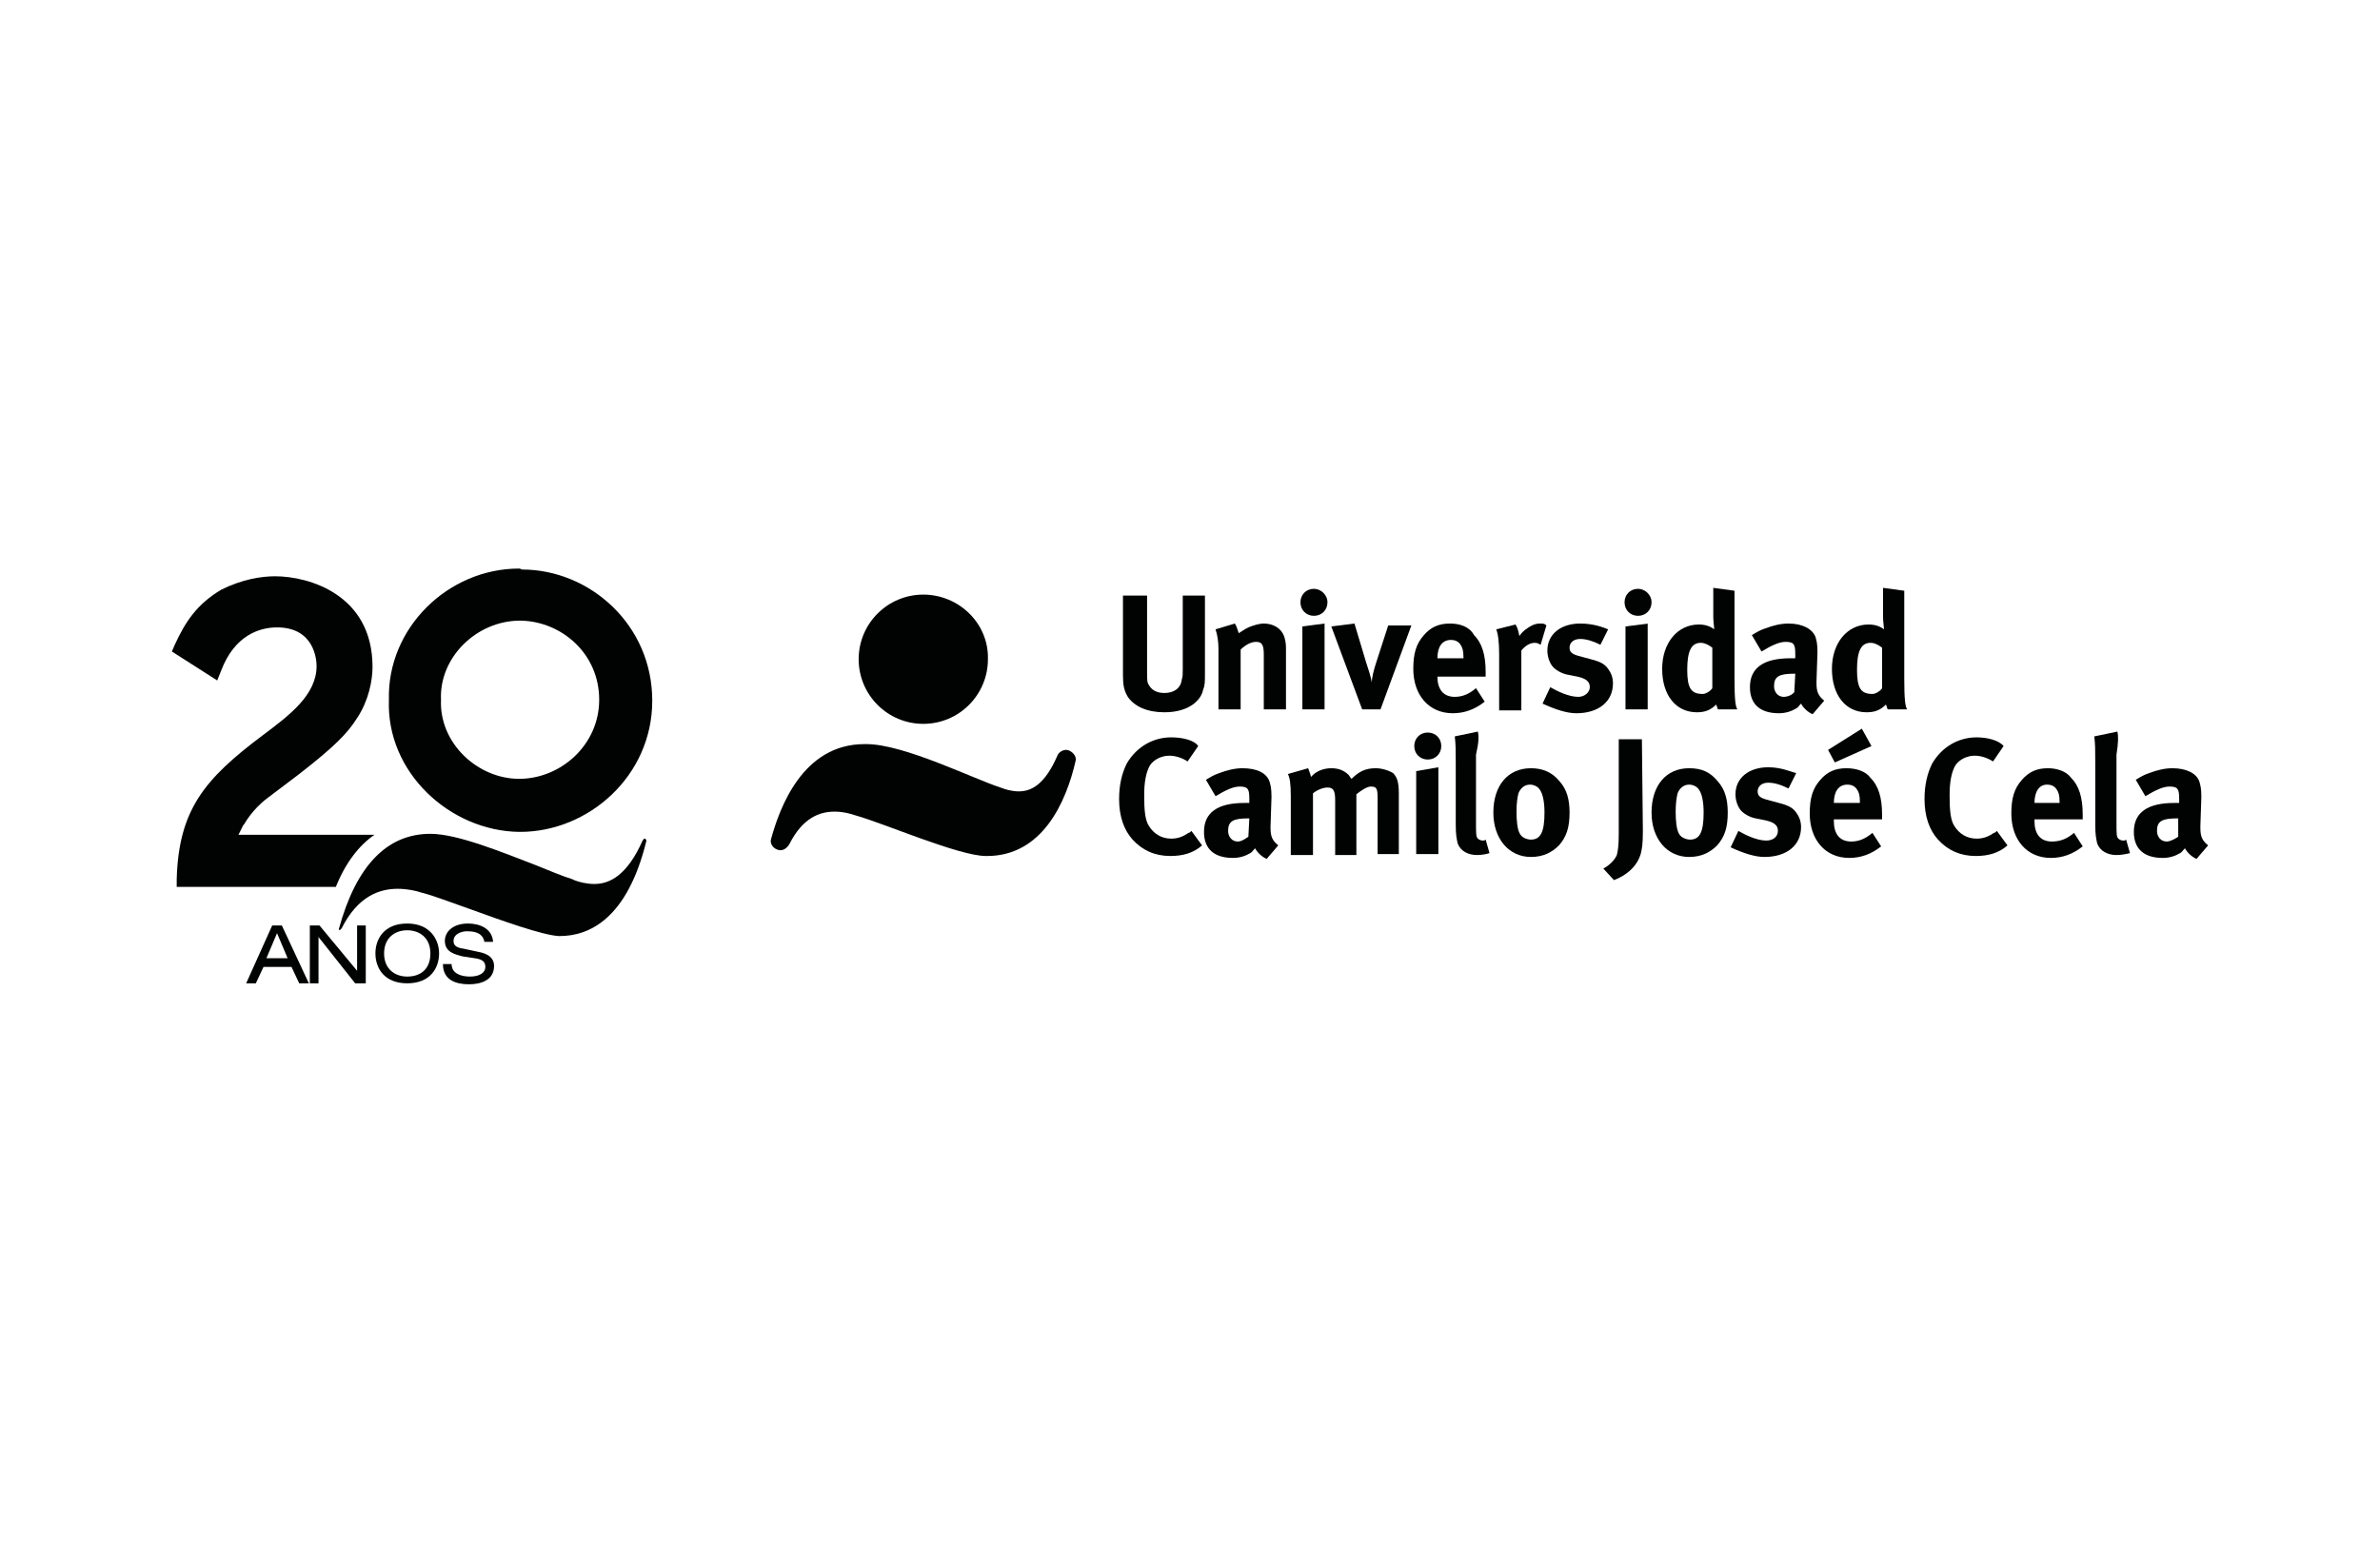 <svg width="180" height="117" viewBox="0 0 180 117" fill="none" xmlns="http://www.w3.org/2000/svg">
<path d="M91.204 45.043H89.453V50.587C89.453 51.025 89.453 51.17 89.38 51.389C89.307 52.046 88.796 52.411 88.067 52.411C87.483 52.411 87.118 52.192 86.9 51.827C86.754 51.608 86.754 51.462 86.754 50.806V45.043H84.93V51.025C84.93 51.827 85.003 52.192 85.295 52.703C85.805 53.432 86.754 53.87 88.067 53.87C89.963 53.87 90.839 52.921 90.985 52.192C91.131 51.827 91.131 51.608 91.131 50.806V45.043H91.204Z" fill="#010202"/>
<path d="M93.392 47.158L91.933 47.596C92.079 48.034 92.152 48.544 92.152 49.055V53.651H93.83V49.128C94.195 48.763 94.632 48.544 94.997 48.544C95.435 48.544 95.581 48.763 95.581 49.493V53.651H97.259V48.982C97.259 48.617 97.186 48.325 97.113 48.107C96.894 47.523 96.31 47.158 95.581 47.158C95.216 47.158 94.778 47.304 94.414 47.45C94.122 47.596 94.049 47.669 93.684 47.888C93.611 47.669 93.538 47.377 93.392 47.158Z" fill="#010202"/>
<path d="M99.374 44.532C98.791 44.532 98.353 44.97 98.353 45.553C98.353 46.137 98.791 46.575 99.374 46.575C99.958 46.575 100.396 46.137 100.396 45.553C100.396 44.97 99.885 44.532 99.374 44.532ZM100.177 47.158L98.499 47.377V53.651H100.177V47.158V47.158Z" fill="#010202"/>
<path d="M102.438 47.158L100.687 47.377L103.022 53.651H104.408L106.742 47.304H104.991L104.116 50.003C103.897 50.66 103.751 51.243 103.751 51.608C103.678 51.171 103.459 50.514 103.314 50.076L102.438 47.158Z" fill="#010202"/>
<path d="M109.66 47.158C108.785 47.158 108.201 47.45 107.691 48.034C107.107 48.69 106.888 49.42 106.888 50.587C106.888 52.557 108.055 53.943 109.879 53.943C110.755 53.943 111.557 53.651 112.287 53.067L111.63 52.046C111.119 52.484 110.609 52.703 110.025 52.703C109.15 52.703 108.712 52.119 108.712 51.171H112.36V50.806C112.36 49.493 112.068 48.617 111.484 48.034C111.119 47.377 110.39 47.158 109.66 47.158ZM108.712 49.785C108.712 48.909 109.077 48.398 109.733 48.398C110.098 48.398 110.317 48.544 110.463 48.763C110.609 48.982 110.682 49.201 110.682 49.712V49.785H108.712Z" fill="#010202"/>
<path d="M116.445 47.158C116.226 47.158 116.007 47.231 115.861 47.304C115.569 47.45 115.132 47.742 114.913 48.107C114.84 47.742 114.767 47.45 114.621 47.231L113.162 47.596C113.308 47.961 113.381 48.617 113.381 49.493V53.724H115.059V49.201C115.351 48.836 115.715 48.617 116.08 48.617C116.299 48.617 116.372 48.69 116.518 48.763L116.955 47.304C116.81 47.158 116.737 47.158 116.445 47.158Z" fill="#010202"/>
<path d="M119.509 47.158C118.05 47.158 117.028 47.961 117.028 49.201C117.028 49.639 117.174 50.076 117.393 50.368C117.612 50.66 118.123 50.952 118.56 51.025L119.29 51.171C119.946 51.316 120.238 51.535 120.238 51.973C120.238 52.338 119.874 52.703 119.363 52.703C118.633 52.703 117.758 52.265 117.247 51.973L116.664 53.213C117.612 53.651 118.487 53.943 119.217 53.943C120.895 53.943 121.989 53.067 121.989 51.681C121.989 51.243 121.843 50.879 121.624 50.587C121.405 50.295 121.187 50.076 120.311 49.857L119.509 49.639C118.925 49.493 118.706 49.347 118.706 48.982C118.706 48.617 118.998 48.325 119.509 48.325C119.946 48.325 120.457 48.471 121.041 48.763L121.624 47.596C121.26 47.45 120.53 47.158 119.509 47.158Z" fill="#010202"/>
<path d="M123.886 44.532C123.302 44.532 122.865 44.97 122.865 45.553C122.865 46.137 123.302 46.575 123.886 46.575C124.469 46.575 124.907 46.137 124.907 45.553C124.907 44.97 124.396 44.532 123.886 44.532ZM124.688 47.158L122.937 47.377V53.651H124.615V47.158H124.688Z" fill="#010202"/>
<path d="M129.576 44.459V46.648C129.576 47.012 129.649 47.45 129.649 47.596C129.357 47.377 128.992 47.231 128.482 47.231C126.877 47.231 125.71 48.617 125.71 50.587C125.71 52.557 126.731 53.87 128.336 53.87C128.919 53.87 129.357 53.724 129.795 53.286C129.868 53.432 129.868 53.578 129.941 53.651H131.4C131.254 53.432 131.181 52.921 131.181 51.316V44.678L129.576 44.459ZM128.774 52.484C127.898 52.484 127.606 52.046 127.606 50.66C127.606 49.274 127.898 48.617 128.628 48.617C128.919 48.617 129.211 48.763 129.503 48.982V52.046C129.43 52.192 129.065 52.484 128.774 52.484Z" fill="#010202"/>
<path d="M135.266 47.158C134.683 47.158 134.099 47.304 133.515 47.523C133.078 47.669 132.859 47.815 132.494 48.034L133.224 49.274C133.953 48.836 134.537 48.544 135.047 48.544C135.704 48.544 135.777 48.763 135.777 49.493V49.785C135.631 49.785 135.558 49.785 135.412 49.785C133.369 49.785 132.348 50.514 132.348 51.973C132.348 53.286 133.151 53.943 134.537 53.943C135.047 53.943 135.485 53.797 135.85 53.578C135.996 53.505 135.996 53.432 136.215 53.213C136.36 53.505 136.725 53.87 137.09 54.016L137.965 52.994C137.528 52.63 137.382 52.338 137.382 51.681V51.535L137.455 49.347C137.455 48.617 137.382 48.471 137.309 48.18C137.09 47.596 136.36 47.158 135.266 47.158ZM134.901 52.703C134.464 52.703 134.172 52.338 134.172 51.9C134.172 51.17 134.537 50.952 135.704 50.952H135.777L135.704 52.338C135.558 52.557 135.193 52.703 134.901 52.703Z" fill="#010202"/>
<path d="M142.415 44.459V46.648C142.415 47.012 142.488 47.45 142.488 47.596C142.197 47.377 141.832 47.231 141.321 47.231C139.716 47.231 138.549 48.617 138.549 50.587C138.549 52.557 139.57 53.87 141.175 53.87C141.759 53.87 142.197 53.724 142.634 53.286C142.707 53.432 142.707 53.578 142.78 53.651H144.239C144.093 53.432 144.02 52.921 144.02 51.316V44.678L142.415 44.459ZM141.613 52.484C140.738 52.484 140.446 52.046 140.446 50.66C140.446 49.274 140.738 48.617 141.467 48.617C141.759 48.617 142.051 48.763 142.342 48.982V52.046C142.27 52.192 141.905 52.484 141.613 52.484Z" fill="#010202"/>
<path d="M88.578 55.766C87.191 55.766 85.951 56.496 85.222 57.736C84.857 58.466 84.638 59.341 84.638 60.435C84.638 61.748 85.003 62.77 85.659 63.499C86.389 64.302 87.337 64.739 88.504 64.739C89.453 64.739 90.255 64.521 90.912 63.937L90.109 62.843C90.037 62.916 89.963 62.989 89.891 62.989C89.453 63.28 89.088 63.426 88.578 63.426C87.848 63.426 87.264 63.062 86.9 62.478C86.608 62.04 86.535 61.311 86.535 60.144C86.535 59.122 86.681 58.393 86.972 57.882C87.264 57.444 87.848 57.153 88.432 57.153C88.869 57.153 89.38 57.298 89.818 57.59L90.62 56.423C90.328 55.985 89.453 55.766 88.578 55.766Z" fill="#010202"/>
<path d="M93.976 58.101C93.392 58.101 92.809 58.247 92.225 58.466C91.787 58.612 91.569 58.758 91.204 58.976L91.933 60.217C92.663 59.779 93.246 59.487 93.757 59.487C94.414 59.487 94.487 59.706 94.487 60.435V60.727C94.341 60.727 94.268 60.727 94.122 60.727C92.079 60.727 91.058 61.457 91.058 62.916C91.058 64.229 91.86 64.885 93.246 64.885C93.757 64.885 94.195 64.74 94.559 64.521C94.705 64.448 94.705 64.375 94.924 64.156C95.07 64.448 95.435 64.812 95.8 64.958L96.675 63.937C96.237 63.572 96.091 63.281 96.091 62.624V62.478L96.164 60.289C96.164 59.56 96.091 59.414 96.019 59.122C95.8 58.466 95.07 58.101 93.976 58.101ZM93.611 63.645C93.173 63.645 92.882 63.281 92.882 62.843C92.882 62.113 93.246 61.894 94.414 61.894H94.487L94.414 63.281C94.195 63.426 93.903 63.645 93.611 63.645Z" fill="#010202"/>
<path d="M104.043 58.101C103.314 58.101 102.803 58.32 102.219 58.903C102.073 58.758 102.073 58.684 102 58.612C101.636 58.247 101.198 58.101 100.687 58.101C100.104 58.101 99.52 58.32 99.155 58.758C99.082 58.466 99.01 58.32 98.936 58.101L97.404 58.539C97.55 58.83 97.623 59.268 97.623 60.217V64.666H99.301V59.998C99.666 59.706 100.104 59.56 100.396 59.56C100.833 59.56 100.979 59.779 100.979 60.508V64.666H102.584V60.071C102.949 59.779 103.387 59.487 103.678 59.487C104.116 59.487 104.189 59.633 104.189 60.362V64.594H105.794V59.998C105.794 59.122 105.648 58.758 105.356 58.466C104.991 58.247 104.481 58.101 104.043 58.101Z" fill="#010202"/>
<path d="M107.982 55.402C107.399 55.402 106.961 55.839 106.961 56.423C106.961 57.007 107.399 57.444 107.982 57.444C108.566 57.444 109.004 57.007 109.004 56.423C109.004 55.839 108.566 55.402 107.982 55.402ZM108.785 58.028L107.107 58.32V64.594H108.785V58.028Z" fill="#010202"/>
<path d="M111.776 55.329L110.025 55.694C110.098 56.277 110.098 56.788 110.098 57.59V62.332C110.098 63.208 110.171 63.426 110.244 63.791C110.463 64.375 111.046 64.666 111.703 64.666C112.068 64.666 112.433 64.594 112.651 64.521L112.36 63.499C112.287 63.572 112.214 63.572 112.141 63.572C111.995 63.572 111.849 63.499 111.776 63.426C111.63 63.28 111.63 63.135 111.63 62.04V57.08C111.849 56.131 111.849 55.694 111.776 55.329Z" fill="#010202"/>
<path d="M115.788 58.101C114.037 58.101 112.943 59.414 112.943 61.457C112.943 63.426 114.11 64.812 115.788 64.812C116.737 64.812 117.393 64.448 117.904 63.937C118.487 63.281 118.706 62.551 118.706 61.457C118.706 60.435 118.487 59.706 117.977 59.122C117.393 58.393 116.664 58.101 115.788 58.101ZM115.788 63.499C115.496 63.499 115.059 63.353 114.913 62.989C114.767 62.697 114.694 62.113 114.694 61.384C114.694 60.727 114.767 60.289 114.84 59.998C114.986 59.633 115.278 59.341 115.715 59.341C116.007 59.341 116.299 59.487 116.445 59.706C116.664 59.998 116.81 60.581 116.81 61.457C116.81 62.916 116.518 63.499 115.788 63.499Z" fill="#010202"/>
<path d="M124.178 55.912H122.427V63.062C122.427 64.01 122.354 64.375 122.281 64.666C122.135 65.031 121.697 65.469 121.26 65.688L122.062 66.563C122.865 66.272 123.813 65.615 124.105 64.521C124.178 64.156 124.251 63.937 124.251 62.843L124.178 55.912Z" fill="#010202"/>
<path d="M127.752 58.101C126.001 58.101 124.907 59.414 124.907 61.457C124.907 63.426 126.074 64.812 127.752 64.812C128.701 64.812 129.357 64.448 129.868 63.937C130.451 63.281 130.67 62.551 130.67 61.457C130.67 60.435 130.451 59.706 129.941 59.122C129.357 58.393 128.701 58.101 127.752 58.101ZM127.825 63.499C127.533 63.499 127.096 63.353 126.95 62.989C126.804 62.697 126.731 62.113 126.731 61.384C126.731 60.727 126.804 60.289 126.877 59.998C127.023 59.633 127.315 59.341 127.752 59.341C128.044 59.341 128.336 59.487 128.482 59.706C128.701 59.998 128.846 60.581 128.846 61.457C128.846 62.916 128.555 63.499 127.825 63.499Z" fill="#010202"/>
<path d="M133.734 58.028C132.275 58.028 131.254 58.83 131.254 60.071C131.254 60.508 131.4 60.946 131.619 61.238C131.838 61.53 132.348 61.821 132.786 61.894L133.515 62.04C134.172 62.186 134.464 62.405 134.464 62.843C134.464 63.28 134.099 63.572 133.588 63.572C132.859 63.572 131.983 63.135 131.473 62.843L130.889 64.083C131.838 64.521 132.713 64.812 133.442 64.812C135.12 64.812 136.215 63.937 136.215 62.551C136.215 62.113 136.069 61.748 135.85 61.457C135.631 61.165 135.412 60.946 134.537 60.727L133.734 60.508C133.151 60.362 132.932 60.217 132.932 59.852C132.932 59.487 133.224 59.195 133.734 59.195C134.172 59.195 134.683 59.341 135.266 59.633L135.85 58.466C135.485 58.393 134.756 58.028 133.734 58.028Z" fill="#010202"/>
<path d="M140.811 55.11L138.257 56.715L138.768 57.663L141.54 56.423L140.811 55.11ZM139.643 58.101C138.768 58.101 138.184 58.393 137.674 58.976C137.09 59.633 136.871 60.362 136.871 61.53C136.871 63.499 138.038 64.885 139.862 64.885C140.738 64.885 141.54 64.594 142.27 64.01L141.613 62.989C141.102 63.426 140.592 63.645 140.008 63.645C139.133 63.645 138.695 63.062 138.695 62.113V61.967H142.342V61.603C142.342 60.289 142.051 59.414 141.467 58.83C141.102 58.32 140.373 58.101 139.643 58.101ZM138.695 60.727C138.695 59.852 139.06 59.341 139.716 59.341C140.081 59.341 140.3 59.487 140.446 59.706C140.592 59.925 140.665 60.144 140.665 60.654V60.727H138.695Z" fill="#010202"/>
<path d="M149.492 55.766C148.106 55.766 146.865 56.496 146.136 57.736C145.771 58.466 145.552 59.341 145.552 60.435C145.552 61.748 145.917 62.77 146.574 63.499C147.303 64.302 148.252 64.739 149.419 64.739C150.367 64.739 151.17 64.521 151.826 63.937L151.024 62.843C150.951 62.916 150.878 62.989 150.805 62.989C150.367 63.28 150.002 63.426 149.492 63.426C148.762 63.426 148.179 63.062 147.814 62.478C147.522 62.04 147.449 61.311 147.449 60.144C147.449 59.122 147.595 58.393 147.887 57.882C148.179 57.444 148.762 57.153 149.346 57.153C149.784 57.153 150.294 57.298 150.732 57.59L151.534 56.423C151.17 55.985 150.294 55.766 149.492 55.766Z" fill="#010202"/>
<path d="M154.89 58.101C154.015 58.101 153.431 58.393 152.92 58.976C152.337 59.633 152.118 60.362 152.118 61.53C152.118 63.499 153.285 64.885 155.109 64.885C155.984 64.885 156.787 64.594 157.516 64.01L156.86 62.989C156.349 63.426 155.838 63.645 155.182 63.645C154.306 63.645 153.869 63.062 153.869 62.113V61.967H157.516V61.603C157.516 60.289 157.225 59.414 156.641 58.83C156.276 58.32 155.547 58.101 154.89 58.101ZM153.869 60.727C153.869 59.852 154.234 59.341 154.817 59.341C155.182 59.341 155.401 59.487 155.547 59.706C155.693 59.925 155.766 60.144 155.766 60.654V60.727H153.869Z" fill="#010202"/>
<path d="M160.143 55.329L158.392 55.694C158.465 56.277 158.465 56.788 158.465 57.59V62.332C158.465 63.208 158.538 63.426 158.611 63.791C158.829 64.375 159.413 64.666 160.07 64.666C160.434 64.666 160.799 64.594 161.091 64.521L160.799 63.499C160.726 63.572 160.653 63.572 160.58 63.572C160.434 63.572 160.288 63.499 160.216 63.426C160.07 63.28 160.07 63.135 160.07 62.04V57.08C160.216 56.131 160.216 55.694 160.143 55.329Z" fill="#010202"/>
<path d="M164.301 58.101C163.717 58.101 163.134 58.247 162.55 58.466C162.112 58.612 161.893 58.758 161.529 58.976L162.258 60.217C162.988 59.779 163.571 59.487 164.082 59.487C164.739 59.487 164.811 59.706 164.811 60.435V60.727C164.666 60.727 164.593 60.727 164.447 60.727C162.404 60.727 161.383 61.457 161.383 62.916C161.383 64.229 162.185 64.885 163.571 64.885C164.082 64.885 164.52 64.74 164.884 64.521C165.03 64.448 165.03 64.375 165.249 64.156C165.395 64.448 165.76 64.812 166.125 64.958L167 63.937C166.562 63.572 166.416 63.281 166.416 62.624V62.478L166.489 60.289C166.489 59.56 166.416 59.414 166.343 59.122C166.125 58.466 165.322 58.101 164.301 58.101ZM163.863 63.645C163.425 63.645 163.134 63.281 163.134 62.843C163.134 62.113 163.498 61.894 164.666 61.894H164.739V63.281C164.52 63.426 164.155 63.645 163.863 63.645Z" fill="#010202"/>
<path d="M69.829 44.97C67.13 44.97 64.941 47.158 64.941 49.857C64.941 52.557 67.13 54.745 69.829 54.745C72.528 54.745 74.717 52.557 74.717 49.857C74.79 47.158 72.528 44.97 69.829 44.97Z" fill="#010202"/>
<path d="M65.379 56.277C60.71 56.277 58.959 61.092 58.303 63.499C58.23 63.864 58.522 64.229 58.959 64.302C59.032 64.302 59.032 64.302 59.032 64.302C59.324 64.302 59.543 64.083 59.689 63.864C60.71 61.821 62.023 61.384 63.117 61.384C63.774 61.384 64.285 61.53 64.722 61.675C66.838 62.259 72.528 64.74 74.571 64.74C74.644 64.74 74.644 64.74 74.644 64.74C78.802 64.74 80.626 60.727 81.355 57.517C81.428 57.153 81.064 56.788 80.699 56.715C80.626 56.715 80.626 56.715 80.626 56.715C80.334 56.715 80.042 56.934 79.969 57.153C79.021 59.341 77.999 59.852 77.051 59.852C76.54 59.852 76.03 59.706 75.665 59.56C73.623 58.903 68.37 56.277 65.525 56.277C65.452 56.277 65.452 56.277 65.379 56.277Z" fill="#010202"/>
<path d="M20.806 43.584C19.785 43.584 18.325 43.802 16.721 44.605C14.897 45.699 14.021 47.012 13.219 48.763L13 49.274L16.429 51.462L16.721 50.733C17.742 48.034 19.639 47.45 20.952 47.45C23.797 47.45 23.943 49.93 23.943 50.368C23.943 52.557 21.9 54.089 19.857 55.62C15.48 58.903 13.511 61.238 13.365 66.49V67.074H25.402C26.131 65.25 27.152 63.937 28.32 63.135H18.034L18.18 62.843C18.253 62.697 18.325 62.551 18.398 62.405L18.471 62.332C18.471 62.332 19.055 61.238 20.222 60.362L22.63 58.539C25.256 56.496 26.277 55.475 27.007 54.307C27.882 52.994 28.174 51.462 28.174 50.441C28.174 44.97 23.359 43.584 20.806 43.584Z" fill="#010202"/>
<path d="M39.262 43C33.864 43 29.268 47.523 29.414 52.921C29.195 58.393 34.01 62.843 39.262 62.916H39.335C44.515 62.916 49.33 58.684 49.33 52.994C49.33 47.231 44.588 43.073 39.481 43.073C39.335 43 39.262 43 39.262 43ZM39.262 58.903C36.126 58.903 33.208 56.204 33.353 52.921C33.208 49.712 36.053 46.939 39.335 46.939H39.408C42.472 47.012 45.317 49.42 45.317 52.921C45.317 56.35 42.399 58.903 39.262 58.903Z" fill="#010202"/>
<path d="M32.551 63.062C29.268 63.062 26.934 65.469 25.62 70.284C25.694 70.357 25.694 70.357 25.694 70.357C25.694 70.357 25.766 70.284 25.839 70.211C27.08 67.731 28.757 67.22 30.071 67.22C30.8 67.22 31.457 67.366 31.894 67.512C32.77 67.731 34.083 68.241 35.542 68.752C37.949 69.627 41.013 70.722 42.253 70.794C42.326 70.794 42.326 70.794 42.326 70.794C44.515 70.794 47.433 69.554 48.892 63.572C48.819 63.426 48.819 63.426 48.746 63.426C48.673 63.426 48.673 63.499 48.6 63.572C47.433 66.198 46.12 66.855 44.953 66.855C44.369 66.855 43.785 66.709 43.421 66.563L43.275 66.49C42.545 66.271 41.524 65.834 40.43 65.396C37.949 64.448 34.593 63.062 32.551 63.062C32.551 63.062 32.624 63.062 32.551 63.062Z" fill="#010202"/>
<path d="M21.316 69.992H20.587L18.617 74.369H19.347L19.93 73.129H22.046L22.63 74.369H23.359L21.316 69.992ZM20.149 72.472L20.952 70.576L21.754 72.472H20.149Z" fill="#010202"/>
<path d="M27.663 69.992H27.007V73.421L24.162 69.992H23.432V74.369H24.089V70.867L26.861 74.369H27.663V69.992Z" fill="#010202"/>
<path d="M30.8 69.846C29.049 69.846 28.393 71.013 28.393 72.108C28.393 73.202 29.049 74.369 30.8 74.369C32.551 74.369 33.208 73.202 33.208 72.108C33.208 71.086 32.551 69.846 30.8 69.846ZM30.8 73.858C29.852 73.858 29.049 73.275 29.049 72.108C29.049 70.94 29.852 70.357 30.8 70.357C31.748 70.357 32.551 70.94 32.551 72.108C32.551 73.348 31.748 73.858 30.8 73.858Z" fill="#010202"/>
<path d="M35.396 69.846C34.302 69.846 33.645 70.43 33.645 71.159C33.645 72.035 34.448 72.18 34.958 72.326L35.907 72.472C36.417 72.545 36.709 72.691 36.709 73.129C36.709 73.567 36.271 73.858 35.542 73.858C34.885 73.858 34.156 73.639 34.156 72.91H33.499C33.499 74.15 34.521 74.442 35.469 74.442C36.344 74.442 37.366 74.15 37.366 73.056C37.366 72.18 36.417 72.035 36.053 71.962L35.031 71.743C34.448 71.67 34.302 71.451 34.302 71.159C34.302 70.648 34.885 70.43 35.323 70.43C36.344 70.43 36.563 70.867 36.636 71.232H37.293C37.22 70.211 36.271 69.846 35.396 69.846Z" fill="#010202"/>
</svg>
